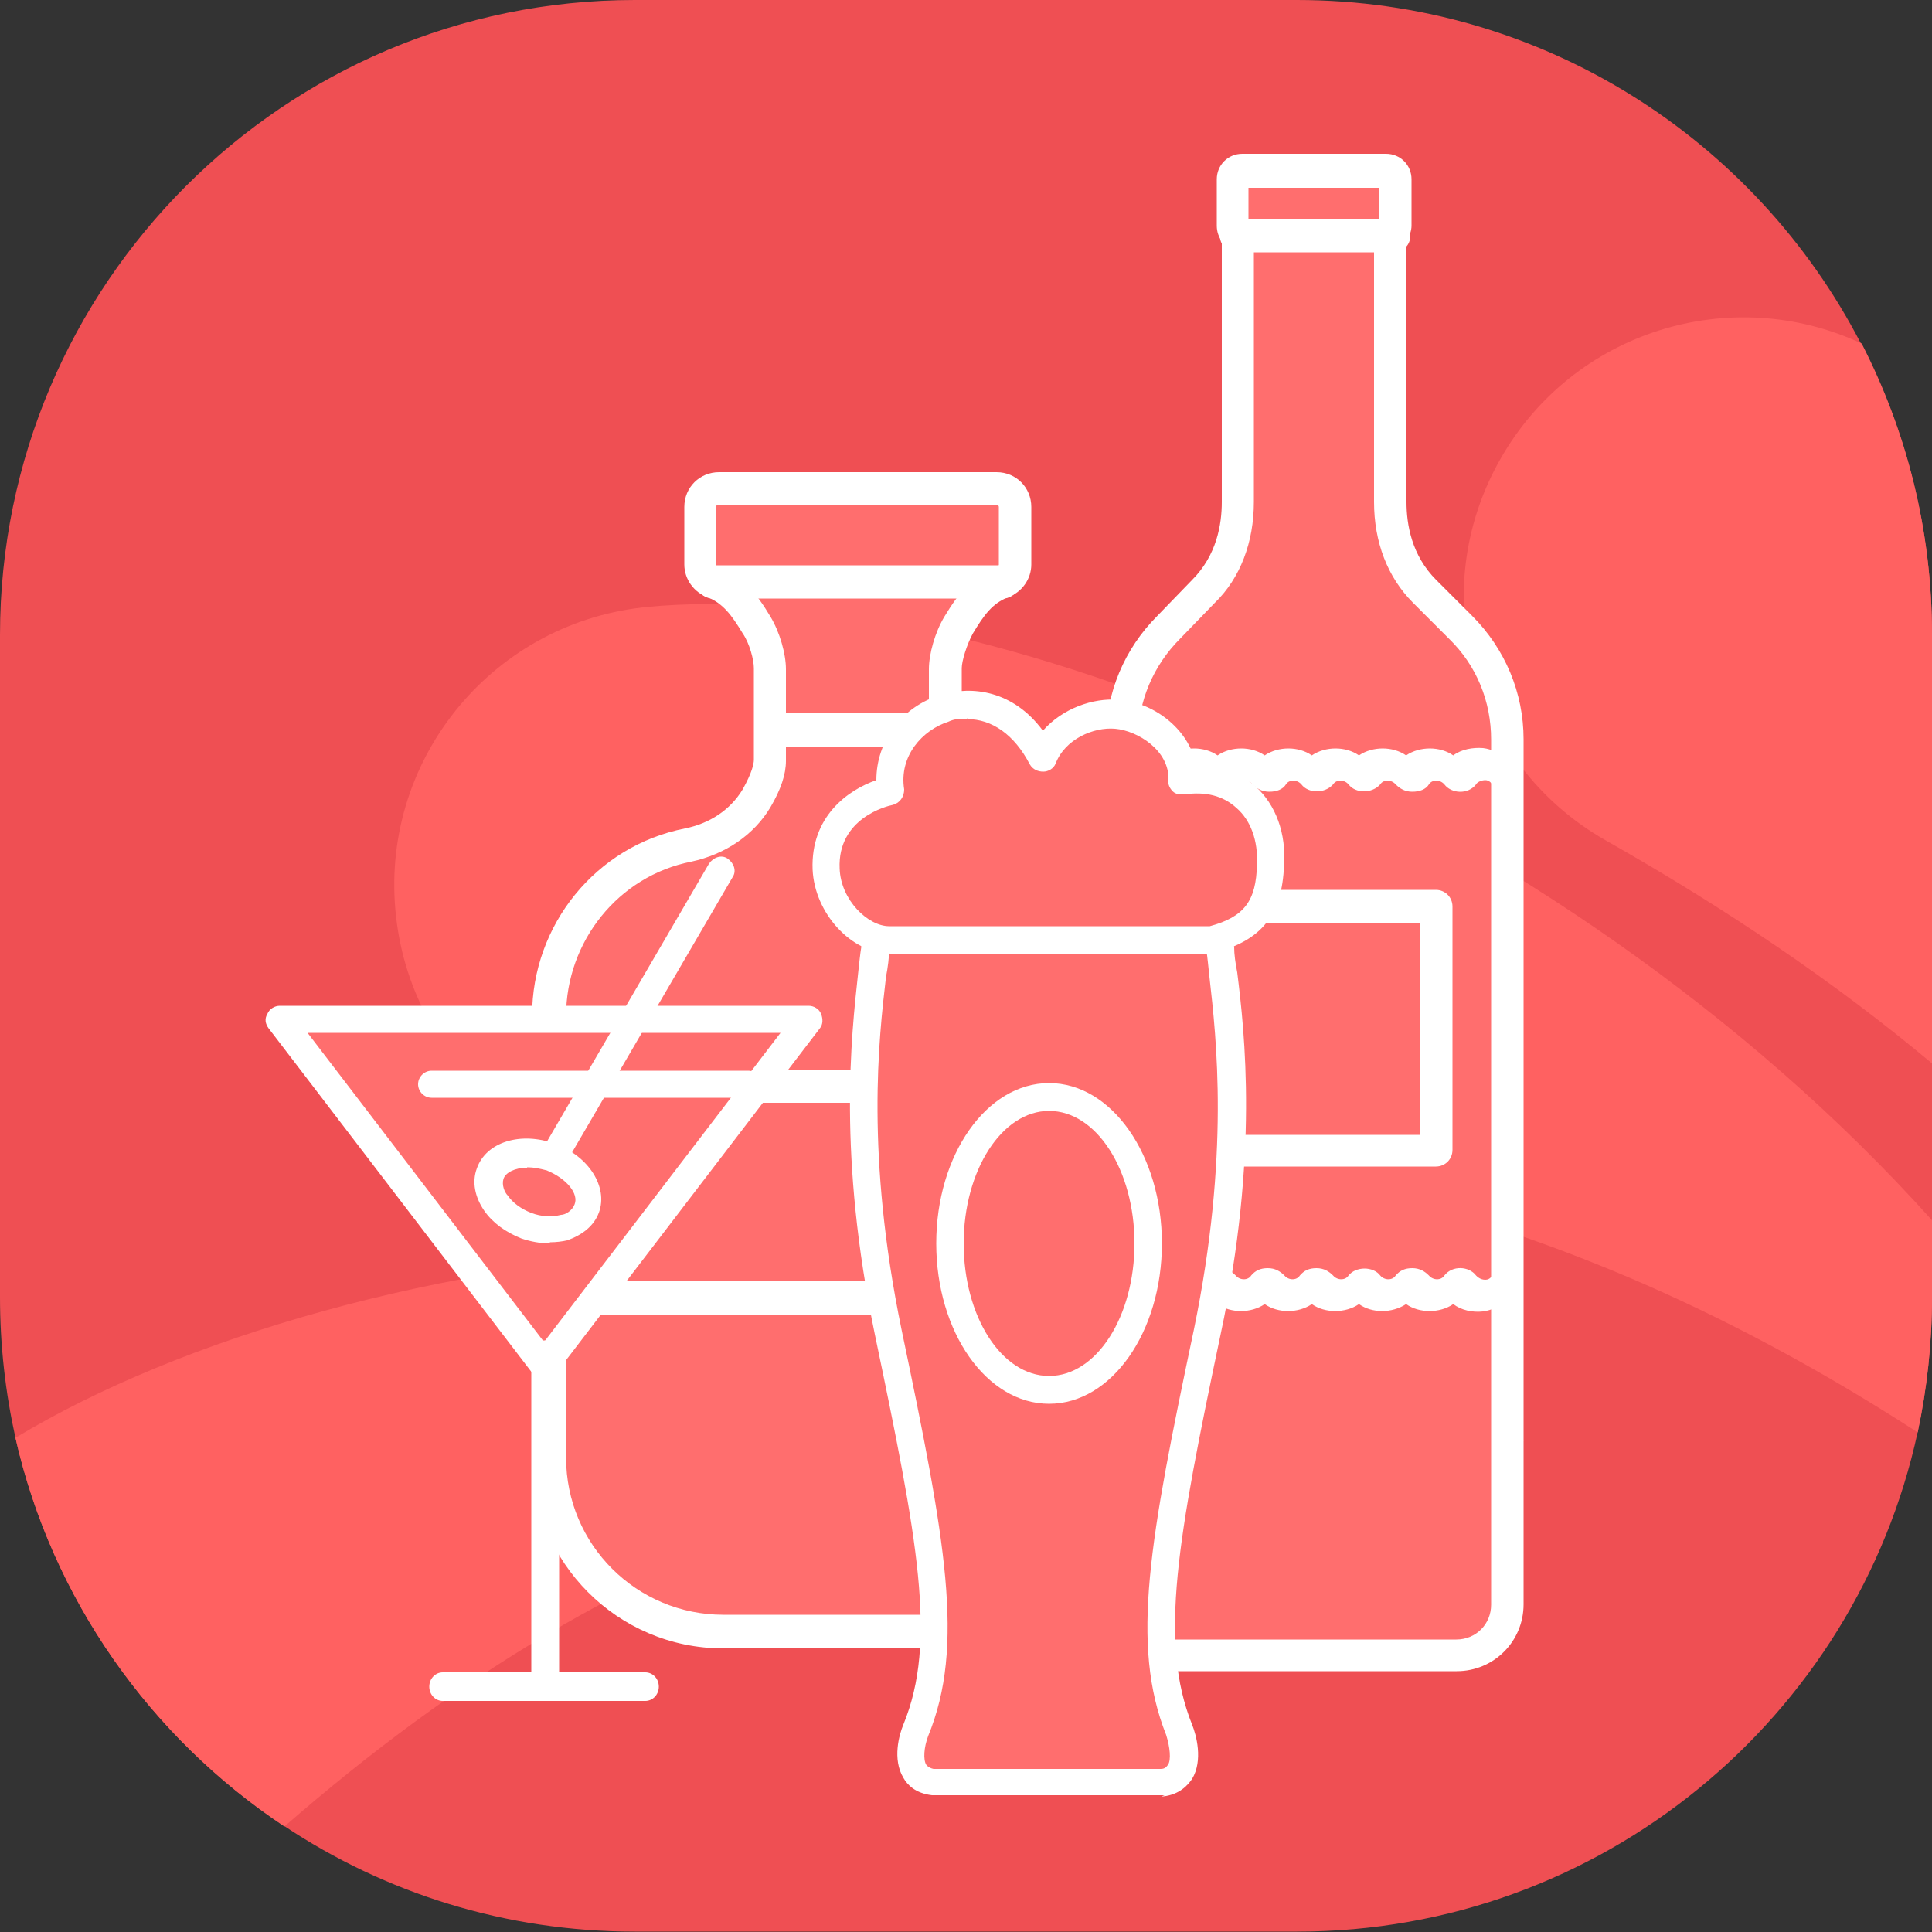 <svg viewBox="0 0 500 500" version="1.1" xmlns="http://www.w3.org/2000/svg">
  <rect x="0" y="0" width="500" height="500" fill="#333333" stroke="none"/>
  <defs>
    <style>
      .cls-1 {
        fill: #ff6161;
      }

      .cls-2 {
        fill: #ef4f53;
      }

      .cls-3 {
        fill: #fff;
      }

      .cls-4 {
        fill: #ff6e6e;
      }
    </style>
  </defs>
  
  <g>
    <g id="Layer_2">
      <path d="M500,164.3v171.3c0,12-1.3,23.7-3.7,35-16,73.9-81.9,129.3-160.6,129.3h-171.4c-33.5,0-64.7-10-90.7-27.3-34.6-22.9-60.1-58.7-69.6-100.5-2.6-11.7-4-23.9-4-36.4v-171.4C0,73.6,73.6,0,164.3,0h171.3c63.6,0,118.7,36.1,146,88.9,11.8,22.6,18.4,48.2,18.4,75.4Z" class="cls-2"></path>
      <g>
        <path d="M394.5,372.9c-139.5-10.2-231.5,21.9-320.9,99.8-34.6-23-60.1-58.8-69.6-100.6,85.3-51.5,266.6-78.6,390.5.8Z" class="cls-1"></path>
        <path d="M500,315.8v19.9c0,12-1.3,23.7-3.7,35-100.7-65.1-196.5-82.9-313.9-69.7-39.7,4.5-75.5-24.1-79.9-63.8-4.5-39.7,24.1-75.5,63.8-80,.3,0,.5-.1.8-.1h.1c83-8.2,235.6,50.4,332.8,158.7Z" class="cls-1"></path>
        <path d="M500,164.3v110.9c-25.1-21-53.2-40-84.6-57.8-34.7-19.8-46.9-63.9-27.1-98.6,18.8-33.1,59.6-45.7,93.5-29.9,11.6,22.6,18.2,48.2,18.2,75.4Z" class="cls-1"></path>
      </g>
      <g>
        <path d="M142.2,378.5v-121s1.9-28.4,31.1-38.3c29.2-9.8,26.3-30.3,26.3-30.3v-17s-4-18.6-13.3-21.5-6.4-21.8-6.4-21.8h83.5v18.1s-18.6,5.1-18.6,18.1v32.7s.8,12,18.6,19.1c18.1,6.9,37,18.9,38,44.4s0,116.2,0,116.2c0,0-3.5,42.3-44.1,43.9-40.7,1.6-77.6,0-77.6,0,0,0-37.8-7.4-37.8-42.5h.3Z" class="cls-4"></path>
        <g>
          <g>
            <path d="M256.6,426.6h-69.4c-27.4,0-49.5-22.3-49.5-49.5v-114.3c0-23.4,16.5-43.9,39.6-48.4,6.4-1.3,11.7-4.8,14.9-10.1,2.4-4.3,2.9-6.6,2.9-7.7v-23.7c0-2.1-1.1-6.4-2.9-9-2.9-4.8-5.1-7.7-9-9.3-3.7-1.3-6.1-4.8-6.1-8.5v-14.9c0-5.1,4-9,9-9h71.8c5.1,0,9,4,9,9v14.9c0,3.7-2.4,7.2-6.1,8.5-4,1.6-6.1,4.5-9,9.3-1.6,2.9-2.9,7.2-2.9,9v23.7c0,1.9,1.1,4.5,2.9,7.7,2.9,5.1,8.2,8.8,14.9,10.1,22.9,4.8,39.6,25,39.6,48.4v114.3c0,27.1-22.1,49.5-49.5,49.5h-.3ZM185.8,130.7s-.5,0-.5.5v14.9s0,.5.5.5c6.1,2.4,9.8,6.6,13.6,13,2.4,4,4,9.6,4,13.6v23.7c0,3.5-1.3,7.4-4,12-4.3,7.2-11.7,12.2-20.5,14.1-18.9,3.7-32.4,20.7-32.4,39.9v114.3c0,22.6,18.3,40.7,40.7,40.7h69.4c22.6,0,40.7-18.3,40.7-40.7v-114.3c0-19.4-13.6-36.2-32.4-39.9-8.8-1.9-16.2-6.9-20.5-14.1-2.7-4.5-4-8.5-4-12v-23.7c0-4,1.6-9.6,4-13.6,3.7-6.1,7.2-10.6,13.6-13,0,0,.5,0,.5-.5v-14.9s0-.5-.5-.5h-72.1Z" class="cls-3"></path>
            <path d="M257.4,340.2h-115.1c-2.4,0-4.3-1.9-4.3-4.3v-54.8c0-2.4,1.9-4.3,4.3-4.3h115.1c2.4,0,4.3,1.9,4.3,4.3v54.8c0,2.4-1.9,4.3-4.3,4.3ZM146.5,331.4h106.6v-46h-106.6v46h0Z" class="cls-3"></path>
          </g>
          <path d="M259.5,154.9h-75c-2.4,0-4.3-1.9-4.3-4.3s1.9-4.3,4.3-4.3h75c2.4,0,4.3,1.9,4.3,4.3s-1.9,4.3-4.3,4.3Z" class="cls-3"></path>
          <path d="M244.3,193.2h-44.4c-2.4,0-4.3-1.9-4.3-4.3s1.9-4.3,4.3-4.3h44.4c2.4,0,4.3,1.9,4.3,4.3s-1.9,4.3-4.3,4.3Z" class="cls-3"></path>
        </g>
      </g>
      <g>
        <path d="M74.8,262.3h133.2l-66.7,90.4s-67-85.3-66.7-90.4h.3Z" class="cls-4"></path>
        <g>
          <path d="M140.7,356.7c-1.1,0-2.1-.5-2.9-1.3l-68.3-89.3c-.8-1.1-1.1-2.4-.3-3.7.5-1.3,1.9-2.1,3.2-2.1h136.9c1.3,0,2.7.8,3.2,2.1s.5,2.7-.3,3.7l-68.3,89.3c-.8.8-1.9,1.3-2.9,1.3h-.3ZM79.6,267.3l61.2,80,61.2-80h-122.3Z" class="cls-3"></path>
          <path d="M141,440.2c-1.9,0-3.5-1.6-3.5-3.7v-85.9c0-1.9,1.6-3.7,3.5-3.7s3.7,1.6,3.7,3.7v85.9c0,1.9-1.6,3.7-3.7,3.7Z" class="cls-3"></path>
          <path d="M167,440.2h-52.4c-1.9,0-3.5-1.6-3.5-3.7s1.6-3.7,3.5-3.7h52.4c1.9,0,3.5,1.6,3.5,3.7s-1.6,3.7-3.5,3.7Z" class="cls-3"></path>
          <path d="M193.6,284.1h-81.9c-1.9,0-3.5-1.6-3.5-3.5s1.6-3.5,3.5-3.5h81.9c1.9,0,3.7,1.6,3.7,3.5s-1.6,3.5-3.7,3.5Z" class="cls-3"></path>
          <path d="M142.3,321.8c-2.4,0-5.1-.5-7.4-1.3-4-1.6-7.4-4-9.6-7.2-2.4-3.5-3.2-7.4-1.9-10.9,2.4-6.9,11.4-9.6,20.2-6.4,8.8,3.2,13.8,11.2,11.4,17.8-1.3,3.5-4.3,5.8-8.2,7.2-1.3.3-2.9.5-4.5.5v.3ZM136.4,302.2c-3.2,0-5.6,1.3-6.1,2.9-.5,1.6.3,3.5,1.1,4.3,1.3,1.9,3.5,3.5,6.1,4.5s5.3,1.1,7.7.5c1.1,0,2.9-1.1,3.5-2.7,1.1-2.7-1.9-6.6-7.2-8.8-1.9-.5-3.5-.8-4.8-.8h-.3Z" class="cls-3"></path>
          <path d="M143.6,302.7c-.5,0-1.3,0-1.9-.5-1.6-1.1-2.4-3.2-1.3-4.8l43.1-73.9c1.1-1.6,3.2-2.4,4.8-1.3s2.4,3.2,1.3,4.8l-43.1,73.9c-.8,1.1-1.9,1.9-3.2,1.9h.3Z" class="cls-3"></path>
        </g>
      </g>
      <g>
        <path d="M290.7,415.2v-215.4s-1.1-25,17.3-43.9c18.3-18.9,12.2-38,12.2-38l-.5-72.8h42l-1.6,67.8,1.6,28.4s13,16.2,22.1,28.2c9,12,6.6,41.7,6.6,41.7v203.4c.3,0-2.4,13-14.9,13h-74.7s-10.4-2.7-10.4-12.8l.3.3Z" class="cls-4"></path>
        <g>
          <path d="M376.9,432.5h-73.4c-9.6,0-17.3-7.7-17.3-17.3v-223.9c0-12,4.8-23.4,13.3-31.9l9-9.3c6.4-6.4,7.7-14.4,7.7-20.2V62.4c-.8-1.1-1.3-2.4-1.3-4v-12c0-3.7,2.9-6.6,6.6-6.6h37.2c3.7,0,6.6,2.9,6.6,6.6v12c0,1.3-.5,2.7-1.3,4v67.5c0,5.8,1.3,13.8,7.7,20.2l9.3,9.3c8.5,8.5,13.3,19.9,13.3,31.9v223.9c0,9.6-7.7,17.3-17.3,17.3h-.3ZM323.2,57.6c.8.8,1.3,1.9,1.3,2.9v69.4c0,10.4-3.5,19.7-10.1,26.1l-9,9.3c-6.9,6.9-10.9,16.2-10.9,26.1v223.9c0,5.1,4,9,9,9h73.4c5.1,0,9-4,9-9v-223.9c0-9.8-3.7-19.1-10.9-26.1l-9.3-9.3c-6.6-6.6-10.1-15.7-10.1-26.1V60.8c0-1.1.5-2.1,1.3-2.9v-9.3h-33.8v9.3h0v-.3Z" class="cls-3"></path>
          <g>
            <path d="M296.8,339.4h-1.6c-4.5-.5-8.2-4.3-9-8.8v-128.2c1.1-4.8,4.5-8.2,9-8.8,2.7-.3,5.6.3,7.7,1.9,3.5-2.4,8.8-2.4,12.2,0,3.5-2.4,8.8-2.4,12.2,0,3.5-2.4,8.8-2.4,12.2,0,3.5-2.4,8.8-2.4,12.2,0,3.5-2.4,8.8-2.4,12.2,0,3.5-2.4,8.8-2.4,12.2,0,2.1-1.6,5.1-2.1,7.7-1.9,4.5.5,8.2,4.3,9,8.8v128.2c-1.1,4.8-4.5,8.2-9,8.8-2.7.3-5.6-.3-7.7-1.9-3.5,2.4-8.8,2.4-12.2,0-3.7,2.4-8.8,2.4-12.2,0-3.5,2.4-8.8,2.4-12.2,0-3.5,2.4-8.8,2.4-12.2,0-3.5,2.4-8.8,2.4-12.2,0-3.5,2.4-8.8,2.4-12.2,0-1.9,1.3-4,1.9-6.1,1.9h0ZM294.5,329.3c.3,1.1,1.1,1.9,2.1,1.9s2.1-.5,2.4-1.1c2.1-2.7,6.4-2.4,8.2,0,1.1,1.3,3.2,1.3,4,0,1.1-1.3,2.4-1.9,4.3-1.9s3.2.8,4.3,1.9c1.1,1.3,3.2,1.3,4,0,1.1-1.3,2.4-1.9,4.3-1.9s3.2.8,4.3,1.9c1.1,1.3,3.2,1.3,4,0,1.1-1.3,2.4-1.9,4.3-1.9s3.2.8,4.3,1.9c1.1,1.3,3.2,1.3,4,0,1.9-2.4,6.4-2.4,8.2,0,1.1,1.3,3.2,1.3,4,0,1.1-1.3,2.4-1.9,4.3-1.9s3.2.8,4.3,1.9c1.1,1.3,3.2,1.3,4,0,2.1-2.7,6.4-2.4,8.2,0,.3.3,1.1,1.1,2.4,1.1s1.9-1.1,2.1-1.9v-125.5c-.3-1.1-1.1-1.9-2.1-1.9s-2.1.5-2.4,1.1c-2.1,2.7-6.4,2.4-8.2,0-1.1-1.3-3.2-1.3-4,0s-2.4,1.9-4.3,1.9-3.2-.8-4.3-1.9c-1.1-1.3-3.2-1.3-4,0-2.1,2.4-6.4,2.4-8.2,0-1.1-1.3-3.2-1.3-4,0-2.1,2.4-6.4,2.4-8.2,0-1.1-1.3-3.2-1.3-4,0s-2.4,1.9-4.3,1.9-3.2-.8-4.3-1.9c-1.1-1.3-3.2-1.3-4,0s-2.4,1.9-4.3,1.9-3.2-.8-4.3-1.9c-1.1-1.3-3.2-1.3-4,0-2.1,2.7-6.4,2.4-8.2,0-.3-.3-1.1-1.1-2.4-1.1s-1.9,1.1-2.1,1.9v125.5h-.3Z" class="cls-3"></path>
            <path d="M371.6,301.9h-63c-2.4,0-4.3-1.9-4.3-4.3v-63c0-2.4,1.9-4.3,4.3-4.3h63c2.4,0,4.3,1.9,4.3,4.3v63c0,2.4-1.9,4.3-4.3,4.3ZM312.8,293.7h54.8v-54.8h-54.8v54.8Z" class="cls-3"></path>
          </g>
          <path d="M360.7,65.3h-40.7c-2.4,0-4.3-1.9-4.3-4.3s1.9-4.3,4.3-4.3h40.7c2.4,0,4.3,1.9,4.3,4.3s-1.9,4.3-4.3,4.3Z" class="cls-3"></path>
        </g>
      </g>
      <g>
        <path d="M300.7,461.9h-60.9l-3.7-6.6,3.7-11.7,2.4-18.1-1.6-21.5-9.3-52.6-7.2-36.2v-46.8l3.5-24.2s-8.5-3.2-10.4-10.4c-2.1-7.2-8.5-17.8,9.6-27.7,1.9-1.3,4.3-18.1,15.2-22.1,10.9-4,22.6,2.7,27.1,10.4,0,0,7.2-9.8,18.1-8.5,10.9,1.1,17.3,8.2,18.6,15.2,0,0,23.1,2.7,22.9,23.1,0,20.5-10.9,19.1-10.9,19.1,0,0-.5,12.5.3,18.6,1.1,6.1,2.7,30.6,1.9,37s-4.3,31.4-6.4,41.7c-2.1,10.4-5.6,29.5-6.4,38-.8,8.5-8.2,35.6-7.2,46.8,1.1,11.2,5.8,23.9,5.6,26.9,0,3.2-.8,8.2-4.8,9.6" class="cls-4"></path>
        <g>
          <path d="M313.7,246.8h-83.2c-10.1,0-19.7-10.4-20.2-21.8-.5-13.6,9-20.5,16.5-23.1,0-10.1,6.6-19.1,16.8-22.1,8-2.4,18.6-1.1,26.3,9.3,5.1-5.8,13-8.5,19.4-8,8.8.5,18.3,7.2,20.2,16.8h0c5.8,0,11.4,1.9,15.4,5.6,5.3,4.8,8,12.2,7.4,20.5-.5,12.8-5.8,19.4-18.1,22.6h-1.1l.5.3ZM250.2,186c-1.6,0-3.2,0-4.8.8-6.6,2.1-12.8,8.8-11.4,17.5,0,1.9-1.1,3.5-2.9,4-1.6.3-14.4,3.5-13.8,16.5.3,8.2,7.4,14.9,12.8,14.9h83c8.8-2.4,12-6.4,12.2-16,.3-6.1-1.6-11.4-5.3-14.6-3.5-3.2-8-4.3-13.6-3.5-1.1,0-2.1,0-2.9-.8s-1.3-1.9-1.1-2.9c.3-7.7-8-12.8-13.8-13.3-5.6-.5-13,2.7-15.4,9-.5,1.3-1.9,2.1-3.2,2.1s-2.7-.5-3.5-1.9c-4-7.7-9.8-11.7-16.2-11.7v-.3Z" class="cls-3"></path>
          <path d="M301,464.6h-59.8c-4.3-.5-6.4-2.7-7.4-4.5-2.9-4.8-1.1-11.2,0-13.8,8.8-21.5,3.7-47.9-7.4-101-9.6-46.3-6.1-77.1-4.3-93.6.3-2.7.5-4.8.8-6.6,0-2.1,1.9-3.5,4-3.2,2.1,0,3.5,1.9,3.2,4,0,1.9-.3,4.3-.8,6.9-1.9,16.2-5.3,46,4,91.2,11.4,54.5,16.5,81.9,6.9,105.3-1.1,2.9-1.3,6.1-.5,7.4,0,0,.5.8,1.9,1.1h58.8c1.3,0,1.6-.8,1.9-1.1.8-1.3.5-4.5-.5-7.7-9.3-23.4-4.3-50.5,7.2-105,9.3-45.2,5.8-75.2,4-91.2-.3-2.7-.5-5.1-.8-6.9,0-2.1,1.3-3.7,3.2-4,2.1,0,3.7,1.3,4,3.2,0,1.9.3,4,.8,6.6,1.9,15.4,5.6,47.3-4.3,93.6-11.2,53.2-16,79.5-7.4,101,1.1,2.7,2.9,9.3,0,14.1-1.1,1.6-3.2,4-7.4,4.5h-.5l.8-.3Z" class="cls-3"></path>
          <path d="M271.5,363.3c-16.2,0-29.2-18.6-29.2-41.5s13-41.5,29.2-41.5,29.2,18.6,29.2,41.5-13,41.5-29.2,41.5ZM271.5,287.5c-12.2,0-22.1,15.4-22.1,34.3s9.8,34.3,22.1,34.3,22.1-15.4,22.1-34.3-9.8-34.3-22.1-34.3Z" class="cls-3"></path>
        </g>
      </g>
    </g>
  </g>
</svg>